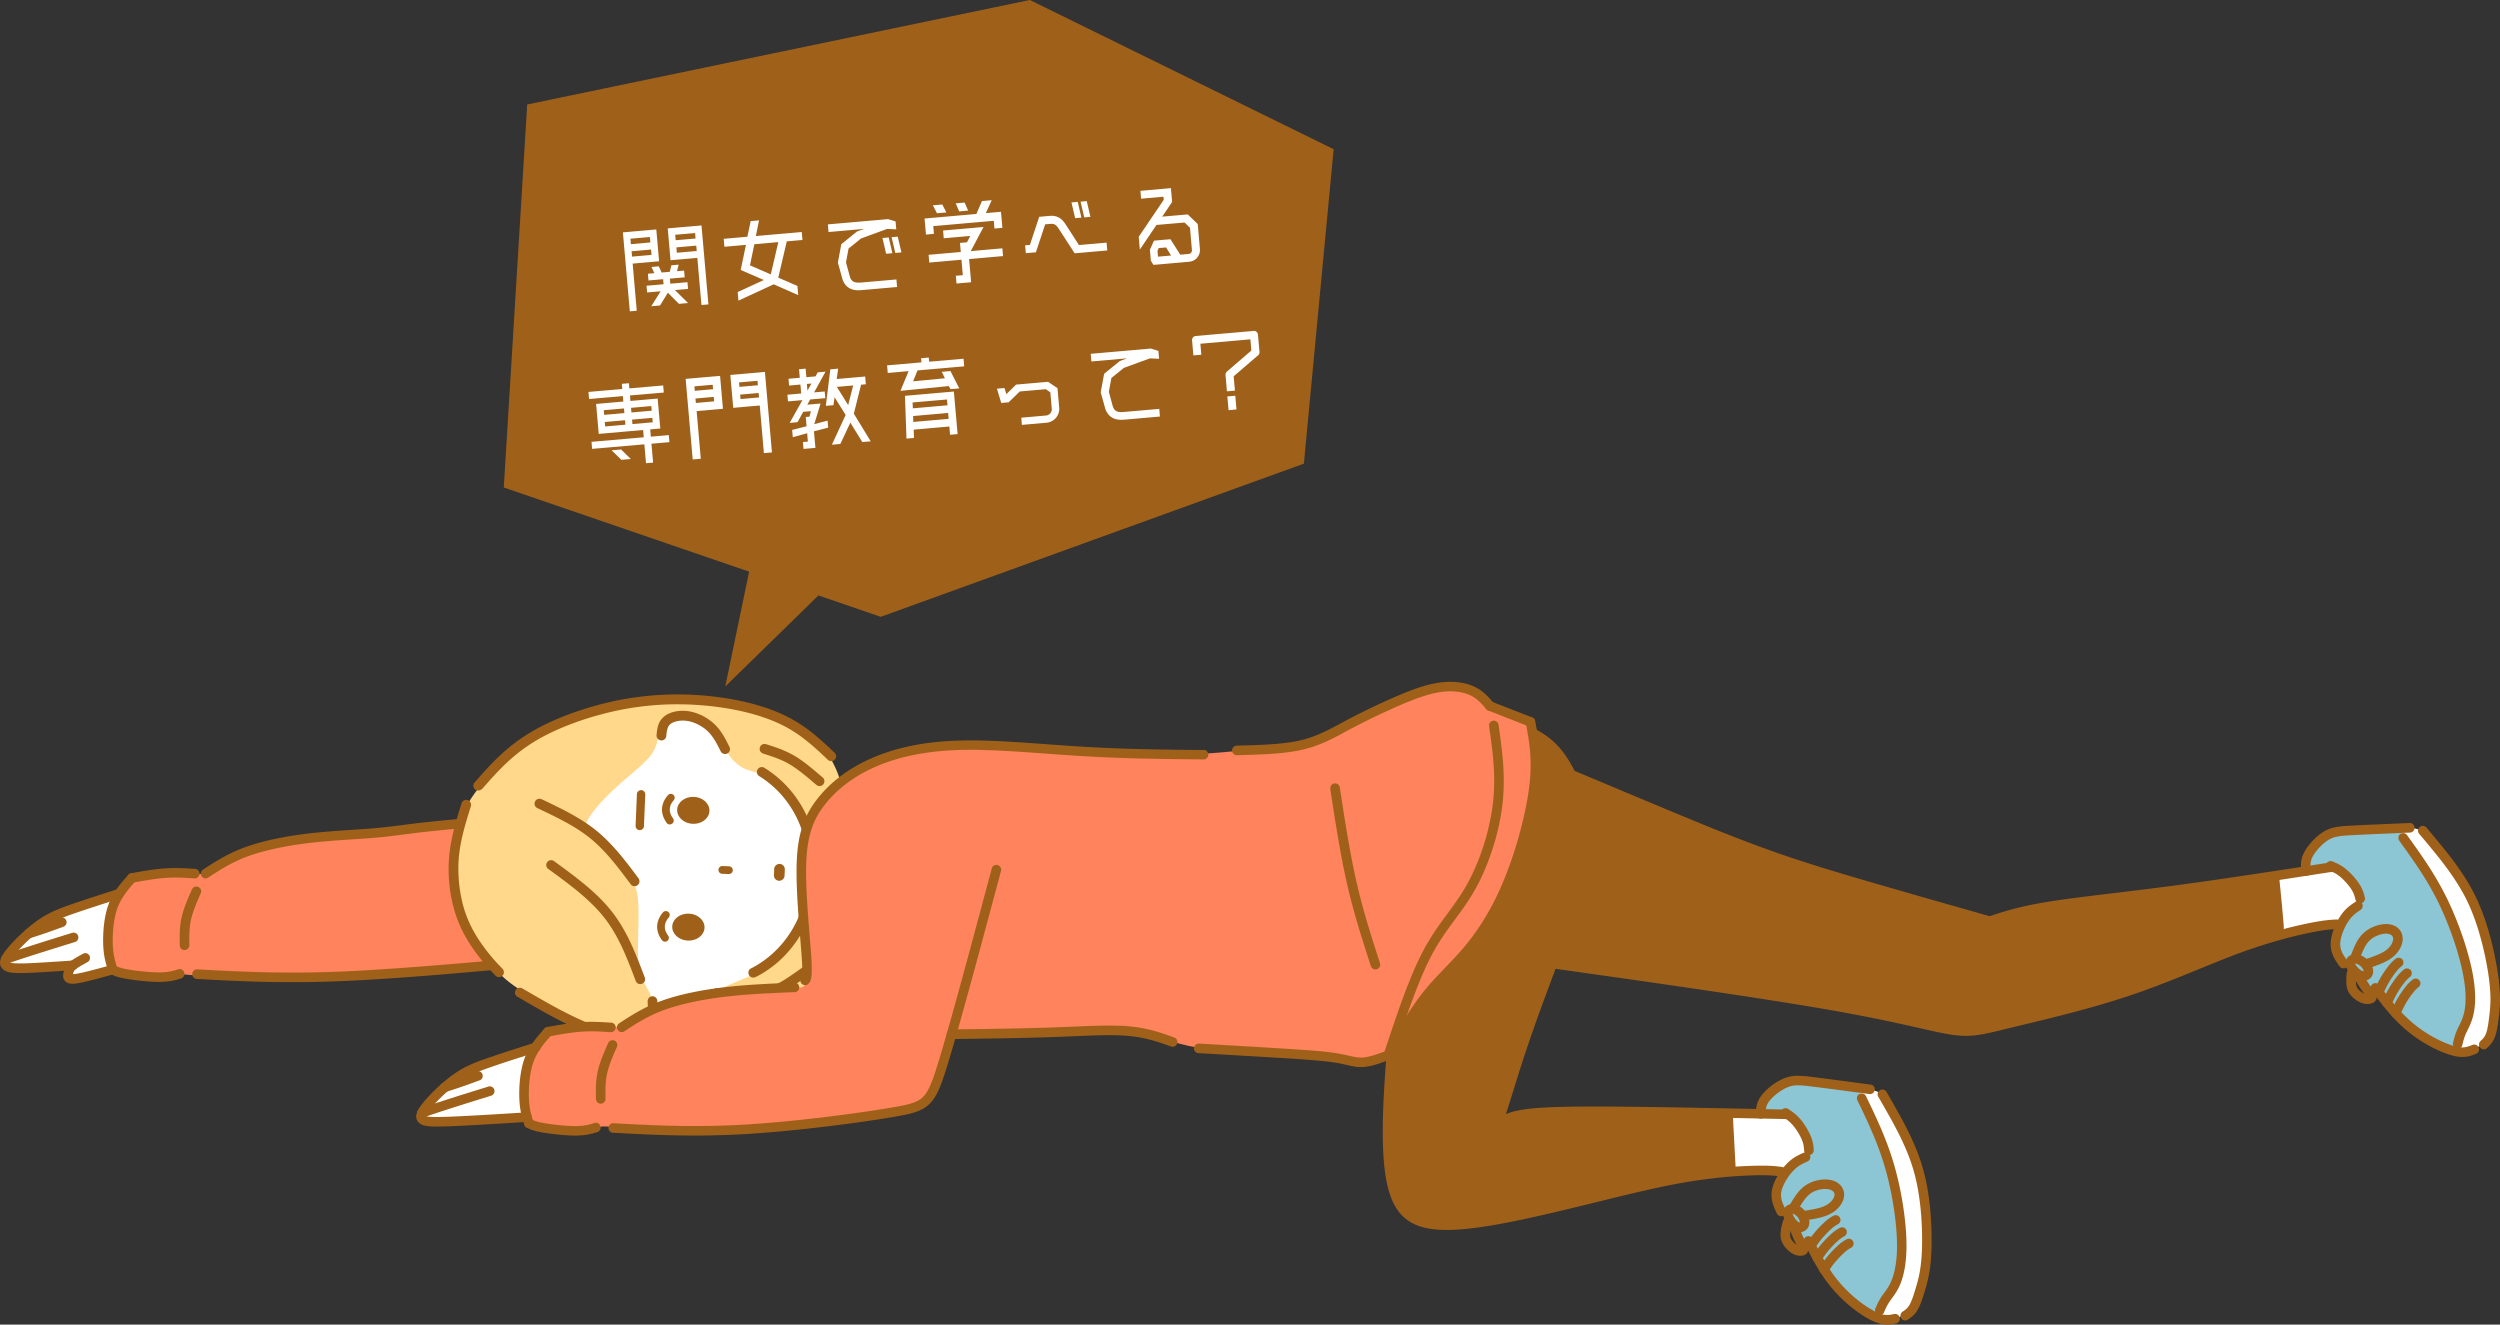<svg id="_レイヤー_2" xmlns="http://www.w3.org/2000/svg" viewBox="0 0 493.91 261.69"><rect x="0" y="0" width="493.91" height="261.69" fill="#333333" stroke="none"/><defs><style>.cls-2,.cls-3,.cls-4,.cls-5{fill-rule:evenodd}.cls-2,.cls-3,.cls-4,.cls-5,.cls-6{stroke-width:0}.cls-2{fill:#fff}.cls-3{fill:#ff835c}.cls-4,.cls-6{fill:#9f611a}.cls-5{fill:#8cc5d3}</style></defs><g id="_情報"><path class="cls-2" d="M21.62 191.65c-.9.34-2.82.83-4.17 1.15-1.35.32-2.13.46-2.69.48-.56.02-.92-.08-1.07-.33-.16-.25-.12-.66-.06-.97.07-.31.16-.53-.24-.68-.4-.16-1.31-.25-3.28-.26-1.97-.01-5.02.06-6.68.04-1.66-.02-1.93-.14-2.2-.44-.27-.29-.55-.77.2-1.94s2.52-3.04 4.1-4.36c1.58-1.32 2.96-2.1 4.67-2.89s3.74-1.6 5.85-2.35c2.11-.76 4.28-1.47 5.55-1.77 1.27-.3 1.62-.2 1.55.29-.08.49-.59 1.38-.96 2.86-.38 1.48-.62 3.54-.69 5.1-.07 1.56.03 2.6.19 3.42.16.82.37 1.4.54 1.79.17.38.3.56-.6.89z"/><path class="cls-3" d="M22.3 179.9c.52-1.29 1.41-3.01 2.15-4.17.74-1.15 1.32-1.74 1.93-2.09.61-.35 1.23-.46 3.04-.6 1.8-.15 4.78-.33 6.65-.39s2.63 0 3.21.02c.57.01.96-.03 2.05-.67 1.09-.64 2.89-1.89 5.4-3 2.51-1.11 5.73-2.08 10.85-2.84 5.12-.76 12.15-1.3 17.42-1.78 5.27-.48 8.79-.89 11.5-1.24 2.7-.35 4.59-.63 5.53-.72.93-.09.91.02.84 1.07-.07 1.05-.17 3.04-.14 4.93.04 1.89.22 3.67 1.07 5.98.85 2.3 2.37 5.13 3.72 7.4 1.35 2.28 2.53 4 3.75 5.11 1.22 1.11 2.49 1.59 3.02 2.02.53.43.32.81-.04 1.09-.35.27-.85.44-2.51.58-1.66.14-4.5.25-9.78.6-5.29.35-13.02.93-22.18 1.26-9.16.34-19.73.43-25.54.38-5.8-.05-6.83-.25-7.64-.31-.81-.06-1.41.03-3.17.06s-4.69 0-6.77-.1c-2.07-.1-3.28-.25-4-1-.72-.75-.96-2.09-1.07-3.62-.11-1.53-.11-3.24-.03-4.53s.23-2.15.75-3.45z"/><path class="cls-6" d="M102.36 189.32a.943.943 0 11.16 1.88c-6.69.59-13.37 1.19-19.39 1.65-6.23.48-12.16.87-17.51 1.05-10.61.37-18.65-.06-26.69-.49-.52 0-.95-.42-.95-.95s.42-.95.95-.95h.05c8.02.43 16.05.86 26.58.5 5.24-.18 11.16-.57 17.43-1.05 6.48-.5 12.92-1.07 19.36-1.65zm-61.22-15.93a.951.951 0 01-1.31-.28.951.951 0 01.28-1.31c1.21-.79 2.43-1.58 3.74-2.31a30.72 30.72 0 014.55-2.1c1.67-.61 3.56-1.14 5.59-1.58 2.13-.46 4.41-.84 6.75-1.12 3.05-.36 6.21-.57 9.02-.76 1.3-.09 2.53-.17 3.72-.26 2.43-.2 4.24-.44 6.1-.68.96-.13 1.94-.25 2.69-.34 1.44-.17 3.16-.35 5.01-.53 1.73-.17 3.63-.34 5.53-.52.52-.05.98.34 1.02.85.05.52-.34.98-.85 1.02-1.84.17-3.69.34-5.53.52-1.71.17-3.38.34-4.97.53-1.14.14-1.91.24-2.66.34-1.94.25-3.81.5-6.2.69-1.07.09-2.37.17-3.75.26-2.77.18-5.88.39-8.92.75-2.28.27-4.5.64-6.57 1.09-1.96.43-3.77.93-5.34 1.5a29.18 29.18 0 00-4.26 1.97c-1.3.73-2.47 1.49-3.64 2.25zm-5.9 18.1a.946.946 0 01.55 1.81c-.57.17-1.14.35-1.82.47-.69.13-1.51.22-2.55.22-.94 0-2.06-.07-3.15-.18-1.27-.12-2.54-.3-3.46-.46-1.83-.33-2.4-.64-2.98-.95a.941.941 0 01-.38-1.28c.25-.46.82-.63 1.28-.38.45.24.9.49 2.41.76.87.16 2.08.32 3.31.44 1.05.1 2.11.17 2.98.17s1.61-.08 2.21-.19c.61-.12 1.12-.27 1.62-.42z"/><path class="cls-6" d="M25.37 172.82a.948.948 0 111.4 1.28l-.03.03c-1.4 1.58-2.79 3.16-3.56 5.34-.35 1-.59 2.16-.73 3.31-.17 1.42-.21 2.82-.16 3.96.05 1.04.17 1.85.33 2.56.17.76.36 1.37.55 1.97.16.5-.12 1.03-.61 1.18a.935.935 0 01-1.18-.61c-.22-.69-.44-1.38-.61-2.14-.18-.81-.32-1.73-.37-2.88-.06-1.25-.02-2.77.16-4.28.16-1.28.42-2.57.83-3.71.89-2.52 2.41-4.24 3.93-5.96l.05-.06z"/><path class="cls-6" d="M38.54 171.66c.52.03.92.48.88 1-.03.52-.48.92-1 .88-.95-.06-1.89-.12-2.79-.15-.92-.03-1.87-.02-2.89.05-1 .07-2.06.2-3.15.37-1.1.17-2.23.37-3.36.57a.94.94 0 01-1.09-.77.94.94 0 01.77-1.09c1.14-.2 2.28-.41 3.4-.58 1.13-.17 2.23-.31 3.31-.38 1.05-.07 2.07-.08 3.06-.05 1.02.03 1.94.09 2.86.15zm-.61 4.05c.21-.47.76-.69 1.24-.49.48.2.7.76.5 1.24-.79 1.8-1.57 3.59-1.94 5.27-.37 1.68-.34 3.34-.32 5s0 .01 0 .01c0 .52-.42.95-.95.95s-.95-.42-.95-.95c-.03-1.78-.06-3.55.35-5.42s1.24-3.74 2.06-5.61zm-23.61 14.07a.95.95 0 011.01.88.95.95 0 01-.88 1.01h-.03c-3.66.26-7.32.51-9.64.56-1.19.03-2.01 0-2.59-.09-.75-.11-1.21-.32-1.57-.63-.47-.41-.74-.93-.57-1.73.11-.53.45-1.19 1.14-2.08.67-.85 1.7-1.97 2.86-3.07a31.11 31.11 0 013.23-2.69c1.18-.84 2.32-1.47 3.5-2 1.17-.53 2.36-.95 3.67-1.4 2.54-.87 5.68-1.88 8.83-2.89.5-.16 1.03.11 1.19.61.16.5-.11 1.03-.61 1.19-3.08.99-6.16 1.98-8.8 2.88-1.28.44-2.43.85-3.51 1.33-1.07.48-2.1 1.05-3.18 1.81-1.01.72-2.07 1.62-3.03 2.53-1.1 1.04-2.06 2.08-2.67 2.85-.48.61-.71 1-.77 1.26.1.06.26.1.55.15.5.07 1.22.1 2.29.07 2.18-.05 5.86-.31 9.54-.56h.03z"/><path class="cls-6" d="M14.28 184.29a.946.946 0 01.55 1.81c-2.98.93-5.97 1.85-8.17 2.56-1.19.38-2.11.68-2.89.94-.44.15-1.39.47-2.33.79a.95.95 0 01-1.2-.59.95.95 0 01.59-1.2c.55-.19 1.1-.37 2.35-.79.9-.3 1.86-.61 2.9-.95 2.27-.73 5.23-1.65 8.19-2.57zm-2.37-2.99a.946.946 0 01.64 1.78c-.44.16-.91.33-1.78.65-.73.26-1.34.48-1.72.61-.5.17-1.03.35-1.59.53-.32.1-.92.3-1.51.49a.942.942 0 01-1.19-.61c-.16-.5.11-1.03.61-1.19.4-.13.8-.26 1.5-.49.46-.15.97-.32 1.56-.52.72-.25 1.25-.44 1.69-.59l1.78-.65zm4.48 7.12a.941.941 0 011.28.38c.25.46.08 1.03-.38 1.28-.48.26-.95.52-1.36.76-.39.23-.72.44-.96.63-.17.14-.27.24-.32.33-.06.1-.1.22-.15.37-.03.09-.06.19-.09.29.25 0 .61-.06 1.1-.15 1.49-.28 3.98-.97 6.48-1.65.5-.16 1.03.12 1.18.62.16.5-.12 1.03-.62 1.18h-.03c-2.56.71-5.12 1.41-6.66 1.71-.83.16-1.41.2-1.83.17H14c-.7-.07-1.09-.35-1.32-.77-.21-.37-.24-.77-.18-1.17.04-.28.13-.55.21-.8.09-.27.17-.5.33-.78.17-.28.4-.55.77-.83.3-.23.71-.49 1.18-.77.45-.26.93-.53 1.41-.79z"/><path class="cls-5" d="M348.1 218.85c.22-.66.66-1.69 1.49-2.58.84-.89 2.07-1.63 3.16-2.07 1.08-.44 2.01-.57 4.24-.42 2.23.15 5.75.58 8.05.87 2.3.29 3.37.43 4.17.58.8.15 1.34.3 1.77.51.43.21.74.47 1.4 1.49.66 1.02 1.66 2.79 2.78 5.09 1.12 2.3 2.36 5.13 3.31 7.84.95 2.71 1.61 5.3 1.98 7.91.37 2.61.44 5.25.32 7.64-.12 2.39-.43 4.53-.91 6.58-.48 2.05-1.13 4.02-1.64 5.21-.51 1.19-.87 1.61-1.48 1.99-.61.38-1.46.71-2.23.91-.77.2-1.44.27-2.69-.09s-3.07-1.14-5.47-3.39-5.39-5.97-7.09-8.12c-1.7-2.14-2.11-2.71-2.49-3.01-.38-.3-.72-.34-1.04-.89-.32-.54-.61-1.59-1-2.42-.39-.82-.87-1.42-1.24-1.83-.38-.42-.65-.66-.95-.94-.29-.28-.6-.6-.96-1.24-.36-.63-.76-1.58-.75-2.65.02-1.07.45-2.27 1.12-3.37.67-1.1 1.57-2.09 2.32-2.66.75-.58 1.35-.74 1.81-1 .47-.26.8-.62.97-1.1.17-.48.17-1.08-.38-2.26-.55-1.18-1.66-2.96-2.42-3.93-.76-.98-1.19-1.16-2.11-1.27-.93-.11-2.36-.14-3.17-.15-.8-.02-.98-.02-1.05-.16s-.06-.41.17-1.07z"/><path class="cls-2" d="M366.85 214.87c1.12.15 1.8.25 2.36.35.8.15 1.34.3 1.77.51.43.21.74.47 1.4 1.49.66 1.02 1.66 2.79 2.78 5.09 1.12 2.3 2.36 5.13 3.31 7.84.95 2.71 1.61 5.3 1.98 7.91.37 2.61.44 5.25.32 7.64-.12 2.39-.43 4.53-.91 6.58-.48 2.05-1.13 4.02-1.64 5.21-.51 1.19-.87 1.61-1.48 1.99-.61.38-1.46.71-2.23.91-.77.2-1.44.27-2.69-.09-.31-.09-.66-.21-1.04-.36.02-.06.05-.12.08-.19.43-1.02 1.12-2.14 1.85-3.42.73-1.28 1.51-2.72 2.02-4.26.51-1.54.75-3.19.78-5.42.03-2.23-.17-5.03-.45-7.77-.28-2.73-.65-5.4-1.47-8.19-.82-2.79-2.09-5.71-3.17-8.22-1.08-2.51-1.98-4.61-2.94-6.46-.21-.4-.42-.78-.63-1.15zm106.12-51.11c.72-.11 1.92-.16 2.76-.16.84 0 1.33.05 1.79.18.46.14.91.36 2.12 1.73 1.22 1.37 3.21 3.87 4.79 6.1 1.58 2.23 2.75 4.19 3.73 6.26.99 2.07 1.8 4.24 2.4 6.12.6 1.88.99 3.48 1.4 5.43.41 1.96.84 4.27.94 6.42.1 2.15-.11 4.13-.34 5.61-.23 1.48-.48 2.47-.74 3.16-.27.69-.55 1.08-1.05 1.48s-1.22.81-1.85 1.1c-.64.29-1.2.46-1.87.51-.68.05-1.47-.01-1.94-.15-.47-.13-.62-.34-.5-1.09.12-.76.5-2.07.91-3.9.41-1.83.85-4.18.57-7.37-.28-3.19-1.29-7.22-2.51-10.75-1.22-3.53-2.65-6.57-4.31-9.58-1.65-3.01-3.52-6-4.81-7.77-1.29-1.77-1.99-2.33-2.22-2.69-.23-.36 0-.54.72-.65z"/><path class="cls-5" d="M455.48 171.28c-.03-.48-.02-1.29.65-2.44s2-2.62 3.93-3.58c1.92-.96 4.43-1.39 6.75-1.62 2.32-.23 4.44-.25 5.55-.21 1.11.04 1.2.13 1.61.67.41.54 1.15 1.52 2.66 3.81 1.51 2.29 3.78 5.87 5.23 8.5 1.45 2.63 2.07 4.3 2.7 6.08.64 1.78 1.29 3.68 1.8 5.4.51 1.72.88 3.26 1.14 4.95.26 1.69.39 3.52.24 5.26-.16 1.74-.62 3.38-.99 4.6-.38 1.21-.68 1.99-.92 2.64-.24.65-.43 1.17-.49 1.55-.06.39.02.64-.24.73-.26.09-.85 0-2.4-.75-1.55-.76-4.05-2.2-6.34-4.11-2.28-1.92-4.34-4.32-5.73-5.57-1.39-1.26-2.11-1.38-2.69-1.78-.58-.4-1.03-1.07-1.57-1.75-.54-.68-1.16-1.37-1.74-1.92-.58-.55-1.1-.95-1.47-1.31-.37-.36-.58-.66-.84-1.31-.27-.65-.59-1.63-.78-2.44-.19-.8-.24-1.43.18-2.43.43-1 1.33-2.37 2.11-3.32.77-.94 1.41-1.45 1.75-1.87.34-.42.37-.74.38-1.18.01-.44 0-1-.51-1.93-.51-.92-1.51-2.21-2.32-3.12-.81-.91-1.43-1.44-2.29-1.56-.87-.12-1.98.18-2.77.36s-1.25.25-1.6.31c-.35.05-.58.09-.73.03-.15-.06-.21-.22-.24-.7z"/><path class="cls-2" d="M450.51 172.97c1.54-.41 4.67-.96 6.59-1.26 1.93-.3 2.65-.34 3.18-.33.53.01.88.08 1.69.73.81.65 2.1 1.87 2.84 2.78.74.91.93 1.51 1.05 2.02s.16.94.05 1.33c-.11.39-.36.75-.85 1.29s-1.2 1.26-1.66 1.8c-.46.54-.67.9-1.01 1.08-.34.18-.81.19-2.44.4-1.63.21-4.42.62-6.2.98-1.78.36-2.56.65-3.03.77-.47.12-.64.06-.87-1.74-.23-1.8-.51-5.34-.67-7.25-.17-1.91-.22-2.19 1.32-2.61zm-107.86 47.08c1.63.02 4.52.04 6.41 0 1.89-.03 2.8-.1 3.45 0 .65.1 1.03.37 1.76 1.06.73.68 1.79 1.77 2.37 2.86.58 1.09.67 2.19.7 2.82.03.63.01.79-.1 1.02-.11.23-.31.51-1.01 1.08-.69.57-1.88 1.41-2.56 1.95-.68.54-.86.77-1.55.79-.69.01-1.89-.19-3.68-.26-1.79-.07-4.17 0-5.52.05-1.35.06-1.66.11-1.99-1.68-.33-1.78-.69-5.4-.8-7.34-.12-1.93 0-2.18.26-2.29.25-.11.64-.09 2.27-.06zm-239.7.37c-1.02.26-3.14.47-6.12.67-2.98.19-6.83.37-9.21.38-2.38.01-3.28-.14-3.77-.29-.5-.15-.59-.31-.47-.73s.44-1.1 1.4-2.31 2.56-2.95 4.03-4.27c1.47-1.32 2.81-2.21 4.78-3.03 1.97-.81 4.56-1.54 6.54-2.12 1.98-.58 3.34-1.02 4.03-1.19.7-.17.74-.07.55.94-.19 1.01-.61 2.92-.82 4.69-.22 1.77-.24 3.38-.21 4.43.03 1.05.1 1.53.17 1.92.07.39.14.68-.89.94z"/><path d="M166.44 178.99c-.29 2.19-.56 4.64-1.17 7.15-.6 2.5-1.55 5.04-2.73 7.77-1.18 2.73-2.61 5.64-5.47 7.66-2.86 2.02-7.15 3.16-11.17 3.91s-7.78 1.11-11.55 1.03c-3.78-.08-7.58-.59-10.8-1.3-3.21-.71-5.84-1.6-9.64-3.43-3.8-1.82-8.77-4.58-11.8-6.65-3.04-2.07-4.14-3.47-5.66-5.75-1.52-2.28-3.46-5.44-4.85-8.24-1.39-2.8-2.21-5.22-2.38-8.28-.16-3.06.34-6.74 1.32-9.78.98-3.04 2.45-5.45 4.38-7.85a42.8 42.8 0 016.94-6.83c2.62-2.03 5.47-3.7 8.57-5.08 3.1-1.38 6.47-2.49 10.26-3.3 3.79-.81 8.01-1.34 12.54-1.55 4.54-.21 9.39-.11 14.14.97 4.76 1.07 9.41 3.12 12.77 5.89 3.35 2.77 5.41 6.27 6.39 11 .99 4.73.91 10.68.71 14.62-.2 3.93-.52 5.85-.82 8.03z" stroke-width="0" fill-rule="evenodd" fill="#ffd88b"/><path class="cls-2" d="M116.11 162c.77-1.51 3-4.04 5.52-6.36 2.52-2.32 5.33-4.43 6.75-6.18s1.45-3.14 1.78-4.26c.33-1.12.96-1.98 1.95-2.56 1-.58 2.36-.89 3.67-.92 1.31-.04 2.57.19 3.68.77a7.17 7.17 0 012.7 2.5c.61.98.85 1.99 1.2 2.87.35.88.82 1.63 1.5 2.35.68.71 1.58 1.39 2.62 1.81 1.05.42 2.24.59 3.59 1.34 1.35.75 2.86 2.09 4.09 3.5 1.23 1.41 2.19 2.9 2.94 4.36.74 1.46 1.27 2.9 1.58 3.88.32.98.43 1.5.78 1.82.08.07.18.14.29.19.04 1.85.03 3.86-.12 5.86-.14 1.99-.42 3.96-.67 5.67-.44.41-.71 1.19-1.32 2.61-.73 1.69-1.96 4.27-3.45 6.23-1.49 1.96-3.26 3.31-5.08 4.34-1.82 1.04-3.7 1.77-4.98 2.29-1.28.53-1.96.84-2.47 1.22-.51.37-.86.8-1.63 1.79-.77.99-1.95 2.56-3.23 3.48-1.29.92-2.68 1.2-3.73 1.3-1.05.1-1.76.03-2.43-.18-.67-.21-1.29-.55-1.71-.96-.43-.41-.66-.88-.8-1.39-.14-.5-.18-1.04-.27-1.58-.09-.54-.23-1.08-.7-1.98-.47-.9-1.27-2.16-1.69-3.64-.42-1.48-.45-3.18-.42-5.35.03-2.18.11-4.83.09-6.8-.02-1.97-.14-3.25-.46-4.35-.32-1.1-.84-2.02-1.45-2.95-.62-.92-1.33-1.84-2.29-2.94-.95-1.1-2.14-2.39-3.04-3.31-.91-.91-1.54-1.45-2.2-1.96-.66-.51-1.36-1-.59-2.51z"/><path class="cls-6" d="M149.26 192.86v.17c-.24.12-.5.13-.74.06a.922.922 0 01-.55-.46v-.02a.92.92 0 01-.07-.74c.07-.23.23-.43.46-.55h.02a19.59 19.59 0 004.5-3.16c1.35-1.26 2.53-2.71 3.51-4.31.98-1.61 1.76-3.37 2.31-5.24.54-1.85.87-3.81.96-5.85.09-2.04-.07-4.02-.46-5.91a21.97 21.97 0 00-1.86-5.42c-.84-1.68-1.89-3.22-3.13-4.59a19.854 19.854 0 00-4.22-3.51 1 1 0 01-.43-.6c-.06-.24-.02-.5.12-.72a.954.954 0 011.33-.32c1.74 1.07 3.29 2.37 4.64 3.85 1.37 1.5 2.52 3.19 3.44 5.03.91 1.83 1.59 3.8 2.02 5.88.42 2.04.59 4.19.5 6.39-.09 2.2-.45 4.33-1.04 6.33-.6 2.03-1.44 3.94-2.51 5.69a22.796 22.796 0 01-3.84 4.73 21.455 21.455 0 01-4.94 3.45v-.17zm-43.1-33.21a.965.965 0 01-.46-1.29c.11-.24.31-.41.55-.5a1 1 0 01.74.03c3.84 1.82 7.68 3.64 10.9 6.27 1.61 1.32 3.05 2.82 4.4 4.41 1.35 1.59 2.61 3.27 3.86 4.96.15.22.21.48.18.72a.98.98 0 01-.38.64h-.01c-.21.16-.47.22-.71.18a.937.937 0 01-.63-.38c-1.23-1.64-2.45-3.28-3.75-4.82-1.3-1.54-2.67-2.97-4.19-4.21-1.52-1.24-3.21-2.3-4.99-3.27-1.78-.97-3.65-1.86-5.52-2.74zm2.16 12.04a.971.971 0 01-.22-1.35c.16-.22.39-.35.63-.39.24-.04.5.02.72.17 2.12 1.54 4.23 3.09 6.19 4.72 1.97 1.64 3.78 3.38 5.29 5.32 1.51 1.94 2.7 4.05 3.72 6.24 1.02 2.19 1.88 4.46 2.74 6.72.09.25.08.52-.02.74a.964.964 0 01-1.27.48.964.964 0 01-.5-.53c-.83-2.21-1.67-4.41-2.65-6.53-.98-2.11-2.11-4.12-3.53-5.94-1.42-1.82-3.16-3.48-5.06-5.07-1.9-1.58-3.97-3.09-6.03-4.59zm19.63 26.15c-.01-.26.08-.51.24-.69.16-.18.39-.3.66-.32.26-.02.51.08.69.24.19.16.31.4.33.66v.07c.01.46.02.92.1 1.33.07.4.21.75.46 1.02.14.15.32.29.54.41.22.12.47.23.76.32a5.518 5.518 0 001.95.23c.36-.02.73-.08 1.11-.16.38-.09.76-.21 1.13-.35.37-.15.74-.32 1.08-.52.34-.2.67-.42.97-.66.61-.49 1.12-1.08 1.58-1.71.47-.64.88-1.33 1.3-2.02.14-.23.36-.38.6-.44s.5-.03.73.11c.23.14.38.36.44.6s.03.5-.11.73c-.46.76-.92 1.52-1.45 2.23-.53.72-1.13 1.4-1.87 2-.37.3-.78.57-1.2.82-.44.25-.89.47-1.36.65-.46.18-.94.33-1.42.44-.47.11-.94.18-1.41.2a7.534 7.534 0 01-2.63-.31c-.43-.14-.83-.31-1.19-.52a4.26 4.26 0 01-.93-.72c-.52-.54-.79-1.14-.93-1.76-.14-.61-.15-1.25-.17-1.88zm3.68-52.38c-.04.26-.18.49-.38.63a.95.95 0 01-.72.18.967.967 0 01-.63-.38.949.949 0 01-.19-.7c.07-.63.13-1.26.32-1.86.19-.61.51-1.18 1.07-1.68.28-.25.61-.46.98-.64s.78-.32 1.23-.42c.41-.09.85-.15 1.3-.16.44-.01.89 0 1.35.07.46.07.92.17 1.39.32.47.15.93.34 1.38.56a10.075 10.075 0 012.43 1.69c.69.66 1.23 1.39 1.7 2.15s.86 1.55 1.26 2.35c.12.24.13.5.05.74-.08.23-.25.44-.49.56-.24.12-.5.13-.74.05a.993.993 0 01-.56-.49c-.36-.72-.72-1.45-1.13-2.12-.41-.67-.87-1.3-1.43-1.84-.28-.27-.59-.52-.91-.74-.33-.23-.68-.43-1.03-.61-.36-.18-.73-.33-1.1-.45-.36-.12-.73-.2-1.09-.25-.34-.05-.68-.07-1-.05-.34.01-.66.05-.96.12a3.4 3.4 0 00-.78.26c-.23.1-.42.22-.57.36-.28.24-.44.59-.54.97-.11.4-.16.86-.21 1.32v.07zm-40.4 13.1c.1-.2.27-.36.47-.45.22-.1.49-.12.74-.02a1 1 0 01.53.48 1 1 0 01.09.57h.01l-.04.14c-.54 1.72-1.07 3.44-1.51 5.18-.43 1.74-.77 3.51-.9 5.33-.06.89-.08 1.8-.05 2.7.03.93.1 1.85.22 2.77.12.92.28 1.83.48 2.71a22.379 22.379 0 001.64 4.72c.33.7.69 1.35 1.05 1.96.36.61.73 1.18 1.1 1.7.36.52.72 1 1.04 1.42.66.86 1.22 1.53 1.74 2.1.51.57.97 1.05 1.44 1.53.18.19.27.44.27.69 0 .25-.1.49-.29.68-.19.19-.44.28-.69.27-.25 0-.49-.1-.68-.29-.97-1-1.94-2.01-3.32-3.8-.35-.45-.72-.96-1.11-1.51-.38-.55-.77-1.15-1.16-1.8-.39-.65-.77-1.36-1.13-2.11-.36-.75-.7-1.56-1-2.42-.3-.86-.56-1.77-.78-2.71-.22-.94-.39-1.91-.52-2.89-.12-.97-.2-1.96-.23-2.95-.03-.97 0-1.95.06-2.9.28-3.87 1.38-7.41 2.48-10.94.02-.05.03-.11.05-.15h.01z"/><path class="cls-6" d="M102.22 196.94a.973.973 0 01-.45-.59c-.06-.24-.04-.5.1-.73.13-.23.35-.39.59-.45s.5-.03.73.1c4.08 2.38 8.16 4.77 12.29 6.55 1.03.45 2.06.86 3.1 1.23 1.03.37 2.07.71 3.11 1.01a49.705 49.705 0 006.31 1.37 48.98 48.98 0 006.41.55c1.07.02 2.14 0 3.21-.04 1.06-.05 2.13-.13 3.19-.25a43.684 43.684 0 006.38-1.19c.97-.26 1.91-.56 2.82-.89.88-.32 1.71-.68 2.5-1.06.7-.35 1.37-.72 2.01-1.11.69-.42 1.33-.87 1.92-1.32.66-.5 1.26-1 1.79-1.49.6-.55 1.12-1.09 1.54-1.57.69-.78 1.12-1.43 1.43-2.01.3-.56.48-1.06.65-1.56v-.04a.98.98 0 01.48-.57c.22-.12.48-.15.73-.08.26.08.46.25.57.47.12.22.15.48.08.73l-.04.12c-.2.58-.41 1.16-.76 1.82-.36.69-.88 1.46-1.69 2.38-.46.53-1.03 1.11-1.68 1.71-.58.53-1.23 1.08-1.94 1.62-.64.48-1.33.96-2.07 1.42a26.097 26.097 0 01-4.85 2.34c-.96.35-1.96.67-2.99.94-1.05.28-2.13.52-3.23.73a48.855 48.855 0 01-6.75.77c-1.11.05-2.22.07-3.33.04-1.12-.02-2.23-.08-3.34-.17-1.11-.09-2.21-.22-3.31-.39s-2.2-.37-3.3-.61a47.17 47.17 0 01-3.26-.83 54.135 54.135 0 01-6.44-2.31c-4.23-1.83-8.36-4.24-12.49-6.66zm-7.13-40.98a.977.977 0 01-1.23.01.978.978 0 01-.18-1.29l.08-.09c1.56-1.77 3.11-3.54 4.92-5.24 1.81-1.7 3.87-3.34 6.42-4.83 1.24-.73 2.6-1.42 4.04-2.07 1.47-.66 3.03-1.27 4.64-1.83a67.97 67.97 0 014.97-1.5c1.68-.43 3.37-.8 5.03-1.08 1.52-.26 3.02-.45 4.5-.59 1.55-.14 3.08-.22 4.57-.25 1.57-.02 3.11.01 4.6.1 1.59.09 3.13.25 4.62.45 1.37.18 2.69.41 3.95.67 1.27.26 2.48.56 3.64.9 1.17.34 2.27.71 3.32 1.13 1.05.41 2.03.86 2.96 1.35 1.85.97 3.44 2.08 4.88 3.26 1.44 1.17 2.75 2.41 4.06 3.65.09.09.17.19.22.3.05.11.08.24.09.36v.1c0 .11-.04.22-.08.33-.05.1-.11.2-.19.28-.08.09-.18.15-.28.2-.11.05-.22.08-.34.09h-.09c-.12 0-.24-.02-.35-.07a.953.953 0 01-.3-.19c-2.52-2.39-5.05-4.78-8.51-6.6-.86-.45-1.79-.88-2.78-1.26-.99-.39-2.04-.75-3.14-1.07-1.11-.32-2.28-.61-3.5-.86-1.22-.25-2.49-.47-3.8-.64a61.61 61.61 0 00-4.47-.43c-1.45-.09-2.94-.12-4.47-.1-1.44.02-2.91.1-4.41.24-1.43.13-2.88.32-4.36.57-1.62.28-3.25.63-4.87 1.05-1.63.42-3.25.91-4.82 1.45a56.73 56.73 0 00-4.46 1.76c-1.38.62-2.68 1.28-3.87 1.98-2.42 1.41-4.38 2.98-6.11 4.61-1.73 1.64-3.24 3.35-4.75 5.07l-.1.11z"/><path class="cls-6" d="M150.76 148.87c-.25-.08-.45-.26-.57-.47a.99.99 0 01-.07-.74c.08-.26.26-.45.47-.57a.99.99 0 01.74-.07c.92.29 1.85.58 2.79.95.94.36 1.88.79 2.84 1.35.48.28.96.59 1.43.93.47.33.93.68 1.4 1.06.88.7 1.81 1.5 2.74 2.29h.01c.2.19.31.42.33.67a.96.96 0 01-.89 1.03.96.96 0 01-.7-.23l-.03-.03c-.87-.75-1.74-1.5-2.66-2.22-.44-.35-.88-.68-1.32-.99-.44-.31-.87-.59-1.29-.84-.85-.5-1.72-.89-2.59-1.22-.87-.33-1.75-.61-2.63-.89zM148 198.16c-.2.01-.39-.04-.55-.13a.976.976 0 01-.43-.56.962.962 0 01.09-.73c.11-.19.28-.35.49-.43s.15-.05.15-.05c.9-.2 1.8-.41 2.7-.67.9-.26 1.79-.57 2.68-1 .44-.21.9-.46 1.36-.73.46-.27.93-.57 1.4-.88.5-.34.99-.67 1.46-1 .44-.31.93-.66 1.41-1.02.22-.16.47-.21.72-.17.24.04.47.17.63.39.15.22.2.48.17.72-.04.24-.17.47-.39.63-.49.36-.98.72-1.48 1.07-.49.35-.98.69-1.44 1-.49.33-.99.64-1.49.93-.5.29-1 .56-1.5.8-1 .48-1.98.83-2.94 1.11-.96.28-1.91.5-2.86.71l-.15.03zm-5.33-25.53c-.21 0-.4-.1-.53-.25a.74.74 0 01-.2-.54c0-.22.1-.4.25-.54.14-.13.34-.21.55-.2l1.3.05c.21 0 .4.1.53.25.13.14.21.33.2.54 0 .22-.1.4-.25.54a.74.74 0 01-.54.2l-1.3-.05zm-10.7-15.54c.14-.16.33-.24.52-.25.19-.01.39.05.55.19a.773.773 0 01.06 1.08c-.13.14-.24.29-.33.43-.09.14-.17.29-.24.44-.06.14-.11.28-.14.43-.03.15-.05.29-.06.44 0 .15 0 .3.02.45.02.15.06.3.11.44.05.15.12.3.2.46.08.15.18.31.3.46.12.17.17.37.14.57-.03.19-.12.37-.29.49h-.02a.739.739 0 01-1.05-.12h-.01c-.16-.23-.3-.45-.42-.67-.12-.22-.22-.45-.3-.68-.08-.24-.14-.48-.18-.72-.04-.24-.05-.48-.04-.72.01-.24.04-.48.1-.72.06-.24.13-.47.23-.7.1-.23.22-.44.36-.66.14-.21.3-.42.47-.62zm.02 27.73c.13.17.17.37.15.57-.03.19-.13.38-.3.5-.17.13-.37.17-.57.14a.755.755 0 01-.5-.3c-.16-.21-.3-.43-.42-.66-.12-.22-.22-.45-.3-.68-.08-.24-.14-.48-.18-.72-.04-.24-.05-.48-.04-.72.01-.24.04-.48.1-.72.06-.24.13-.47.23-.7.1-.22.22-.44.35-.66.14-.21.3-.42.47-.62a.74.74 0 01.53-.25c.19-.01.39.05.55.19.16.14.24.33.25.53.01.19-.05.39-.19.55-.13.14-.24.29-.33.43-.09.14-.17.29-.24.44-.06.14-.11.28-.14.43-.03.15-.05.3-.06.44 0 .15 0 .3.02.45.02.15.06.3.11.44.05.15.12.3.2.45.08.15.18.31.3.46z"/><path class="cls-4" d="M132.81 183.03c.06-1.47 1.54-2.6 3.3-2.53 1.76.07 3.14 1.33 3.08 2.8-.06 1.47-1.54 2.6-3.3 2.53-1.76-.07-3.14-1.33-3.08-2.8zm.97-23.07c.06-1.47 1.54-2.6 3.3-2.53 1.76.07 3.14 1.33 3.08 2.8-.06 1.47-1.54 2.6-3.3 2.53-1.76-.07-3.14-1.33-3.08-2.8z"/><path class="cls-6" d="M127.22 163.22c0 .23-.11.43-.27.57-.15.14-.36.23-.59.22-.23 0-.43-.11-.57-.27a.815.815 0 01-.22-.59l.26-6.26c0-.23.11-.43.27-.57a.86.86 0 01.59-.22c.23 0 .43.11.57.27.14.15.22.36.22.59l-.26 6.26zM155 173c-.01.29-.14.55-.34.73-.2.18-.46.29-.75.28a1.03 1.03 0 01-.73-.34c-.18-.2-.29-.46-.28-.75.02-.41.04-.82.05-1.23.01-.29.14-.55.34-.73.2-.18.46-.29.75-.28.29.01.55.14.73.34.18.2.29.47.28.76l-.05 1.23z"/><path class="cls-3" d="M104.75 209.42c.57-1.22 1.56-3.05 2.27-4.09s1.14-1.31 2.07-1.55c.93-.25 2.36-.48 4.22-.62 1.86-.14 4.16-.2 5.82-.21 1.66-.02 2.68 0 3.35-.09.66-.09.97-.29 2.24-1.04 1.27-.75 3.49-2.05 5.63-2.94 2.14-.88 4.19-1.35 7.31-1.93 3.12-.59 7.31-1.3 10.71-1.63 3.4-.33 6-.28 7.54-.24 1.54.04 2.02.08 2.38.01.36-.07.62-.24.78-.63.16-.39.23-1 .17-3.12-.06-2.13-.26-5.78-.43-8.74-.17-2.96-.3-5.25-.45-7.34-.15-2.09-.3-4-.03-6.3s.97-5.01 2.07-7.25c1.1-2.25 2.6-4.04 4.26-5.66s3.48-3.08 5.72-4.26c2.24-1.18 4.89-2.1 7.89-2.85s6.35-1.35 10.93-1.5c4.58-.16 10.41.13 16.47.44 6.06.31 12.35.66 17.75.87 5.39.21 9.88.28 13.22.18 3.34-.1 5.53-.38 8.33-.62s6.2-.44 9.34-.94c3.14-.5 6.01-1.29 9.01-2.54 2.99-1.26 6.1-2.97 9.26-4.55 3.16-1.58 6.37-3.01 9.18-3.71 2.8-.69 5.2-.64 7.05-.31s3.16.94 4.04 1.54c.88.6 1.33 1.21 1.94 1.66.61.45 1.38.75 2.67 1.25s3.09 1.21 4.09 1.62 1.18.54 1.39 1.7c.21 1.15.44 3.33.47 5.4.03 2.07-.16 4.02-.65 7.01-.5 2.99-1.3 7.03-2.17 10.49-.86 3.46-1.78 6.35-3.36 9.47-1.58 3.12-3.81 6.46-5.72 9.03-1.91 2.57-3.49 4.36-4.88 6.03-1.39 1.67-2.59 3.22-3.78 4.67-1.2 1.46-2.4 2.82-3.54 4.37-1.14 1.55-2.21 3.28-3.03 4.64-.82 1.36-1.39 2.33-2.1 2.97-.71.64-1.55.94-2.71 1.15-1.15.21-2.62.34-5.32.18-2.7-.16-6.63-.6-10.96-.99-4.33-.39-9.07-.73-12.2-.94-3.13-.21-4.65-.3-6.11-.51-1.46-.21-2.88-.54-4.01-.85-1.13-.31-1.99-.59-3.65-1-1.66-.41-4.14-.94-8.65-1.14-4.51-.2-11.06-.06-16.17.04-5.11.1-8.77.16-11.26.21-2.49.04-3.82.06-4.48.07q-.66 0-1.25 2.01c-.58 2-1.75 6-2.73 8.29-.98 2.29-1.77 2.88-2.52 3.33-.76.45-1.48.75-2.98 1.11-1.5.36-3.76.78-6.75 1.24-2.99.46-6.71.96-10.57 1.41-3.87.45-7.88.84-12.32 1.11-4.44.27-9.3.43-13.65.44s-8.18-.12-10.86-.3-4.2-.38-5.23-.42c-1.02-.04-1.54.1-2.81.35s-3.29.6-5.5.46c-2.21-.14-4.6-.77-5.8-1.09q-1.2-.32-1.35-1.48c-.15-1.17-.46-3.5-.56-5.17-.1-1.67.01-2.69.14-3.51.13-.82.28-1.43.84-2.66z"/><path class="cls-6" d="M237.79 148.15c.52 0 .94.43.94.95s-.43.94-.95.94c-3.92-.04-7.84-.08-11.8-.17-4-.09-8.05-.24-12.2-.49-2.33-.14-4.61-.31-6.88-.47-6.13-.45-12.23-.89-17.44-.74-3.55.11-6.72.5-9.56 1.11-2.82.61-5.29 1.45-7.47 2.45-2.09.96-3.92 2.08-5.5 3.31-1.68 1.31-3.07 2.73-4.19 4.22-1.07 1.42-1.89 2.9-2.46 4.69-.58 1.82-.91 3.98-1 6.74-.13 4.33.35 10.17.71 14.55.1 1.28.2 2.43.27 3.47.32 4.62-.08 5.1-.48 5.58-.33.4-.93.45-1.33.12a.948.948 0 01-.12-1.33c.16-.19.31-.37.04-4.24-.06-.9-.16-2.11-.27-3.44-.36-4.41-.84-10.28-.71-14.75.09-2.94.45-5.27 1.09-7.25.64-2.01 1.56-3.67 2.75-5.25 1.22-1.62 2.73-3.17 4.54-4.58 1.68-1.31 3.64-2.5 5.88-3.53 2.31-1.06 4.91-1.94 7.85-2.58 2.93-.64 6.21-1.04 9.91-1.15 5.34-.16 11.47.29 17.63.74 2.33.17 4.66.34 6.86.47 4.18.25 8.19.4 12.13.49 3.98.09 7.87.13 11.77.17z"/><path class="cls-6" d="M195.94 171.54a.947.947 0 011.83.48v.02c-4.06 15.19-8.13 30.38-10.57 38.33-1.26 4.11-2.12 6.33-3.59 7.75-1.51 1.46-3.47 1.92-6.94 2.52-3.66.63-9.11 1.42-14.99 2.1-4.68.55-9.65 1.02-14.2 1.3-10.24.61-18.3.18-26.37-.25-.04 0-.07 0-.11-.01h-.02a.95.95 0 01-.77-.97c.02-.47.38-.84.83-.9h.17c8.01.43 16.02.86 26.16.25 4.49-.27 9.43-.75 14.1-1.29 5.84-.68 11.25-1.47 14.88-2.09 3.09-.53 4.81-.92 5.95-2.01 1.17-1.13 1.93-3.15 3.09-6.94 2.41-7.84 6.48-23.05 10.55-38.26zM121 223.76zm2.35-20a.951.951 0 01-1.31-.28.951.951 0 01.28-1.31c2.42-1.58 4.85-3.16 8.28-4.41 1.67-.61 3.56-1.14 5.59-1.58 2.13-.46 4.41-.84 6.75-1.12 4.51-.54 9.24-.73 13.98-.93h.13c.47.04.84.43.86.92.01.48-.34.89-.81.96h-.1c-4.67.19-9.34.38-13.83.92-2.28.27-4.5.64-6.57 1.09-1.96.43-3.77.93-5.34 1.5-3.23 1.18-5.57 2.7-7.9 4.22zm-5.89 18.09a.946.946 0 01.55 1.81c-.57.17-1.14.35-1.82.47-.69.13-1.51.22-2.55.22-.94 0-2.06-.07-3.16-.18-1.27-.12-2.54-.3-3.46-.46-1.82-.33-2.4-.64-2.98-.95a.941.941 0 01-.38-1.28c.25-.46.82-.63 1.28-.38.45.24.9.49 2.41.76.87.16 2.08.32 3.3.44 1.05.1 2.11.17 2.98.17s1.61-.08 2.21-.19c.61-.11 1.12-.27 1.62-.42z"/><path class="cls-6" d="M107.58 203.2c.35-.39.94-.43 1.33-.08.39.35.43.94.08 1.33-.72.81-1.44 1.62-2.07 2.51-.61.85-1.15 1.79-1.53 2.88-.36 1-.59 2.16-.73 3.31-.17 1.42-.21 2.82-.16 3.96.05 1.04.17 1.85.33 2.56.17.76.36 1.37.55 1.97.16.5-.12 1.03-.61 1.18a.935.935 0 01-1.18-.61c-.22-.69-.44-1.38-.61-2.14-.18-.81-.32-1.73-.37-2.88-.06-1.25-.02-2.77.16-4.28.16-1.28.42-2.57.83-3.71.45-1.28 1.07-2.36 1.78-3.35.68-.95 1.44-1.81 2.19-2.66z"/><path class="cls-6" d="M120.76 202.03c.52.04.91.49.88 1.01-.04.52-.49.91-1.01.88h-.03c-1.82-.12-3.64-.24-5.64-.1-.99.07-2.06.2-3.15.37-1.1.17-2.23.37-3.36.57a.94.94 0 01-1.09-.77.935.935 0 01.77-1.09c1.14-.2 2.28-.41 3.4-.58 1.13-.17 2.23-.31 3.31-.38 2.12-.14 4-.02 5.89.1h.04zm-.61 4.04c.21-.48.77-.7 1.25-.48.48.21.69.77.48 1.25-.79 1.79-1.57 3.57-1.94 5.25-.18.84-.27 1.66-.3 2.47-.04.85-.02 1.69-.01 2.53 0 .52-.41.95-.93.96-.52 0-.95-.41-.96-.93-.01-.88-.03-1.76 0-2.64.04-.92.14-1.85.34-2.79.41-1.87 1.24-3.74 2.06-5.61zm67.84-.8c-.52 0-.95-.42-.95-.95s.42-.95.95-.95h.07c6.86-.08 13.71-.17 19.67-.38 1.3-.05 2.59-.1 3.82-.15 4.35-.18 8.1-.34 11.12-.11 3.95.31 6.64 1.27 9.32 2.24.49.18.75.72.57 1.21-.18.49-.72.74-1.21.57-2.56-.92-5.12-1.84-8.83-2.12-2.95-.23-6.63-.07-10.91.11-1.22.05-2.48.11-3.83.15-5.94.21-12.82.3-19.71.39h-.1zm121.67-51.51a.953.953 0 01-.51-1.24c.2-.48.76-.71 1.24-.51 4.1 1.72 8.18 3.43 10.31 4.33 3.42 1.43 6.8 2.84 10.11 4.22 3.38 1.4 6.66 2.76 9.76 3.99 3.18 1.26 6.35 2.47 9.59 3.62 3.22 1.14 6.43 2.19 9.73 3.21 3.35 1.04 6.77 2.05 10.35 3.09 3.22.94 7.09 2.05 11.28 3.25 3.88 1.11 7.86 2.24 11.83 3.37.5.14.79.67.65 1.17a.95.95 0 01-1.17.65c-3.97-1.13-7.95-2.26-11.83-3.37-3.57-1.02-7.29-2.09-11.29-3.26-3.64-1.06-7.08-2.07-10.38-3.1-3.35-1.04-6.6-2.1-9.8-3.23a279.41 279.41 0 01-9.66-3.65c-3.34-1.33-6.55-2.65-9.79-4-3.31-1.38-6.69-2.79-10.11-4.22-4.7-1.97-7.52-3.15-10.32-4.33z"/><path class="cls-6" d="M302.28 145.61a.946.946 0 01.94-1.64c1.09.62 2.17 1.23 3.3 2.19s2.28 2.23 3.45 4.13c1.15 1.87 2.34 4.38 3.11 7.55.76 3.15 1.1 6.94.56 11.38-.95 7.83-4.64 17.7-7.59 25.59-.24.64-.47 1.26-1.01 2.73-2.96 7.99-4.53 13.02-5.67 16.67l-.07.23c-1.23 3.94-1.91 6.08-2.58 8.22-.01.04-.03.08-.05.12-.19.44-.68.67-1.15.52a.937.937 0 01-.64-1.09c0-.04.02-.08.03-.12.76-2.41 1.52-4.82 2.58-8.21l.07-.23c1.15-3.68 2.73-8.74 5.7-16.76l1.02-2.73c2.91-7.78 6.55-17.52 7.48-25.15.51-4.21.2-7.77-.51-10.72-.71-2.93-1.81-5.26-2.89-7-1.06-1.72-2.07-2.85-3.06-3.68-1-.84-2.01-1.42-3.01-1.99zm91.11 37.28a.94.94 0 01-1.19-.6.94.94 0 01.6-1.19c3-1 6.01-2 11.8-2.94 3.47-.56 7.82-1.09 12.84-1.69 3.55-.43 7.42-.9 11.18-1.39 9.8-1.29 20.87-3.01 31.94-4.72h.01c.52-.08 1 .28 1.08.79.08.52-.28 1-.8 1.08h-.01c-11.11 1.72-22.21 3.44-31.98 4.73-4.2.55-7.85.99-11.21 1.4-5.06.61-9.44 1.14-12.77 1.68-5.65.91-8.58 1.89-11.51 2.86z"/><path class="cls-6" d="M296.45 223.08c-.37.35-.96.35-1.32-.01a.948.948 0 010-1.34l.07-.07c1.16-1.02 2.34-2.03 6.51-2.56 1.97-.25 4.68-.38 8.05-.45 3.32-.06 7.27-.05 11.78 0s9.57.13 14.9.23c5.37.1 10.97.22 16.56.33.52 0 .93.44.92.96a.94.94 0 01-.96.92c-5.63-.12-11.26-.24-16.56-.34-5.34-.1-10.4-.18-14.89-.23-4.49-.05-8.43-.06-11.74 0-3.26.06-5.9.19-7.85.44-3.59.45-4.56 1.27-5.49 2.1zm7.91-32.09a.948.948 0 11.26-1.88c11.02 1.56 22.05 3.12 31.81 4.55 9.95 1.47 18.89 2.85 25.81 4.07 8.26 1.46 13.7 2.69 17.59 3.58 2.57.58 4.44 1.01 6.02 1.24 3.48.51 5.48.02 10.03-1.1l1.2-.29 2.23-.54c5.54-1.34 13.33-3.21 20.42-5.57 5.09-1.69 9.85-3.64 14.2-5.42 2.61-1.07 5.07-2.08 7.35-2.92 3.12-1.16 5.93-2.06 8.36-2.74 2.44-.69 4.5-1.17 6.1-1.5 3.2-.67 4.5-.74 5.79-.81a.95.95 0 011.01.88c.03.52-.36.97-.88 1.01h-.02c-1.22.07-2.44.13-5.52.77-1.55.32-3.57.79-5.97 1.47-2.41.68-5.18 1.56-8.22 2.69-2.3.86-4.73 1.85-7.3 2.9-4.38 1.79-9.17 3.75-14.32 5.46-7.17 2.38-15 4.27-20.58 5.61-.62.15-1.25.3-2.23.54l-1.2.29c-4.81 1.18-6.92 1.7-10.75 1.14-1.61-.24-3.53-.67-6.16-1.27-3.83-.87-9.21-2.09-17.5-3.55-6.93-1.22-15.85-2.6-25.76-4.07-10.1-1.49-20.95-3.02-31.79-4.55z"/><path class="cls-6" d="M274.03 207.21a.941.941 0 111.88.14c-.42 5.67-.85 11.34-.82 16.78.01 2.72.14 5.39.51 7.76.36 2.3.94 4.31 1.88 5.78.88 1.39 2.11 2.31 3.74 2.83 1.73.56 3.93.7 6.67.53 2.8-.18 6.15-.7 9.77-1.4 3.69-.72 7.58-1.61 11.43-2.54 1.54-.37 3.59-.87 5.62-1.37 5.85-1.44 11.5-2.83 16.44-3.74 3.26-.6 6.19-.99 8.71-1.24 2.52-.25 4.64-.37 6.26-.42 3.3-.1 4.57.05 5.85.21.06 0 .13.02.18.04h.01c.41.14.69.56.63 1.01-.05.44-.39.77-.81.83h-.02a.81.81 0 01-.22 0c-1.22-.15-2.45-.3-5.57-.2-1.58.05-3.66.16-6.14.41-2.48.25-5.36.63-8.56 1.22-4.86.9-10.49 2.28-16.33 3.72-1.69.42-3.4.84-5.63 1.37-3.95.95-7.89 1.86-11.5 2.56-3.68.72-7.11 1.25-10.02 1.43-2.97.19-5.39.02-7.37-.61-2.07-.67-3.63-1.84-4.76-3.62-1.08-1.7-1.75-3.96-2.14-6.51-.38-2.48-.51-5.24-.53-8.04-.03-5.58.4-11.26.82-16.93z"/><path class="cls-6" d="M236.77 208.06a.94.94 0 01-.89-.99.94.94 0 01.99-.89h.15c5.87.34 11.72.68 16.37.97 2.41.15 4.51.29 6.24.43 1.79.15 3.3.31 4.54.52.92.15 1.67.32 2.33.47 1 .23 1.78.4 2.61.37.67-.03 1.43-.21 2.24-.45.87-.26 1.75-.59 2.63-.92a.944.944 0 011.21.55.944.944 0 01-.55 1.21c-.94.35-1.88.7-2.75.96-.93.28-1.84.48-2.69.52-1.08.05-1.96-.15-3.11-.41-.63-.14-1.35-.31-2.22-.45-1.15-.19-2.62-.35-4.39-.49-1.83-.15-3.88-.29-6.19-.43-4.73-.29-10.54-.63-16.36-.96h-.15zm7.61-58.86c-.52.01-.95-.4-.97-.92-.01-.52.4-.95.92-.97 2.24-.06 4.49-.11 6.67-.26 2.11-.14 4.1-.37 5.84-.77 3.15-.72 5.57-2.04 7.92-3.31l.71-.38c1.32-.71 2.64-1.39 4.01-2.06 1.38-.68 2.8-1.35 4.3-2.03 1.53-.69 3.15-1.41 4.76-2.02 1.64-.63 3.28-1.15 4.8-1.45 1.47-.29 2.83-.38 4.06-.3 1.38.09 2.59.38 3.59.8.97.42 1.74.95 2.41 1.55.63.57 1.16 1.19 1.69 1.81.34.4.29.99-.1 1.33-.4.34-.99.29-1.33-.1-.48-.56-.97-1.13-1.52-1.63-.53-.47-1.13-.9-1.88-1.22-.81-.35-1.81-.58-2.96-.66-1.07-.07-2.27 0-3.58.27-1.41.28-2.94.78-4.49 1.37-1.58.6-3.17 1.3-4.66 1.98a133.394 133.394 0 00-8.19 4.03l-.71.38c-2.45 1.33-4.99 2.7-8.39 3.48-1.85.43-3.94.67-6.14.82-2.13.14-4.44.2-6.75.26z"/><path class="cls-6" d="M275.2 208.73c-.16.49-.7.76-1.19.6a.949.949 0 01-.6-1.19c2.49-7.55 4.99-15.1 7.84-20.44 1.54-2.89 3.15-5.08 4.72-7.21 1.33-1.81 2.63-3.57 3.8-5.66 1.27-2.27 2.41-4.93 3.31-7.72.88-2.74 1.53-5.6 1.86-8.32.65-5.48-.05-10.41-.75-15.33-.02-.13 0-.26.02-.38v-.02c.1-.34.39-.61.77-.67.37-.06.73.11.93.41.07.12.13.26.15.4.72 5.05 1.43 10.11.76 15.82-.34 2.83-1.01 5.81-1.94 8.67-.94 2.91-2.13 5.7-3.46 8.07-1.23 2.18-2.56 4-3.93 5.85-1.54 2.09-3.12 4.23-4.58 6.98-2.76 5.17-5.23 12.66-7.71 20.15z"/><path class="cls-6" d="M275.13 208.91c-.26.45-.84.61-1.29.34a.936.936 0 01-.34-1.29c1.25-2.15 2.5-4.3 3.76-6.31 1.28-2.04 2.58-3.97 3.93-5.67 1.42-1.79 2.89-3.31 4.37-4.85 1.3-1.35 2.61-2.71 3.88-4.25 1.36-1.64 2.72-3.52 4.03-5.7s2.57-4.67 3.73-7.53c1.18-2.89 2.26-6.15 3.12-9.37.85-3.18 1.5-6.32 1.82-9 .63-5.34-.03-8.91-.7-12.48-.1-.51.23-1.01.74-1.11.51-.1 1.01.23 1.11.74s0 .01 0 .01c.7 3.72 1.39 7.44.73 13.06-.33 2.77-.99 6-1.87 9.27-.88 3.29-1.99 6.63-3.19 9.59-1.2 2.95-2.51 5.52-3.87 7.79a47.07 47.07 0 01-4.2 5.94c-1.34 1.62-2.67 2.99-3.97 4.35-1.45 1.5-2.87 2.98-4.25 4.72-1.3 1.63-2.56 3.51-3.8 5.5-1.26 2.02-2.5 4.14-3.73 6.26z"/><path class="cls-6" d="M294.03 140.38a.941.941 0 01-.54-1.22c.19-.49.74-.73 1.22-.54l7.98 3.12c.49.19.73.74.54 1.22-.19.49-.74.73-1.22.54l-7.98-3.12zm-31.2 15.48c-.08-.52.28-1 .79-1.08.52-.08 1 .28 1.08.8.5 3.26 1 6.52 1.53 9.63.54 3.15 1.12 6.21 1.78 9.09 1.32 5.78 2.98 10.88 4.63 15.99a.948.948 0 11-1.81.57c-1.67-5.15-3.34-10.3-4.68-16.14-.67-2.93-1.26-6.02-1.8-9.19-.55-3.21-1.04-6.44-1.54-9.67zm200.93 33.96c.3.42.2 1.01-.22 1.32-.42.3-1.01.2-1.32-.22-.43-.6-.85-1.2-1.19-1.91a5.58 5.58 0 01-.58-2.53c.01-.86.22-1.81.54-2.72.36-1.01.86-2 1.37-2.77.99-1.49 1.98-2.15 2.97-2.81l.04-.03a.947.947 0 011.01 1.6c-.83.56-1.66 1.11-2.44 2.28-.43.65-.86 1.49-1.16 2.36-.26.74-.43 1.48-.44 2.11 0 .63.15 1.18.39 1.69.26.55.65 1.09 1.03 1.63zm-111 49.12a.95.95 0 01-.45 1.26.95.95 0 01-1.26-.45c-.32-.67-.63-1.33-.84-2.09-.22-.8-.31-1.64-.13-2.59.16-.84.53-1.73 1.01-2.58.53-.94 1.2-1.83 1.83-2.49.62-.65 1.21-1.1 1.79-1.45.56-.34 1.09-.57 1.63-.81a.939.939 0 011.24.49.939.939 0 01-.49 1.24c-.47.21-.94.41-1.41.7-.45.27-.91.62-1.4 1.13-.54.57-1.11 1.32-1.55 2.12-.38.68-.68 1.37-.8 2-.12.62-.06 1.19.09 1.74.16.59.45 1.18.73 1.78z"/><path class="cls-6" d="M460.08 171.92a.939.939 0 01-.49-1.24c.21-.48.76-.7 1.24-.49l.05.02c.83.36 1.67.73 2.63 1.52.48.4.98.89 1.43 1.39.46.51.88 1.07 1.21 1.58.34.53.55.99.71 1.41.16.42.25.8.34 1.18a.945.945 0 01-.69 1.15.945.945 0 01-1.15-.69 9.01 9.01 0 00-.28-.98c-.12-.33-.28-.67-.52-1.05-.26-.41-.62-.87-1.03-1.33-.4-.45-.83-.87-1.22-1.19-.76-.63-1.48-.94-2.18-1.25l-.05-.02zm-107.82 48.76a.94.94 0 01-.29-1.3.94.94 0 011.3-.29l.03.02c.77.51 1.54 1.02 2.36 1.97.4.46.8 1.03 1.16 1.62.37.6.7 1.22.92 1.76.47 1.14.53 1.94.59 2.73v.07c0 .52-.42.95-.95.95s-.94-.41-.95-.93c-.04-.63-.1-1.26-.44-2.09-.19-.46-.47-.99-.78-1.49-.31-.5-.65-.99-.99-1.38-.66-.77-1.31-1.2-1.96-1.63zm113.02-30.28c.09.23.31.52.58.8.28.29.6.53.86.63.05.02.09.03.12.04.06.01.1.01.13 0 0-.06-.03-.17-.08-.29a2.243 2.243 0 00-1.13-1.09 1.07 1.07 0 00-.49-.11zm-.76 2.13c-.46-.47-.86-1.03-1.03-1.52-.06-.17-.1-.35-.12-.52-.04-.46.07-.85.3-1.18.22-.31.53-.54.89-.67.16-.06.33-.09.52-.11.46-.04.95.05 1.42.25.44.19.87.47 1.24.82.38.36.69.8.88 1.24.21.49.29 1 .19 1.48a1.834 1.834 0 01-1 1.26c-.39.19-.86.25-1.38.14-.14-.03-.28-.07-.41-.13-.51-.2-1.06-.61-1.51-1.06zm2.46-.62zm-112.82 47.87c.05.24.21.57.43.89.23.33.5.62.74.78a.451.451 0 00.24.09.88.88 0 00-.03-.3c-.06-.23-.18-.49-.34-.71a2.32 2.32 0 00-.58-.55c-.16-.11-.32-.18-.46-.19zm-1.12 1.96c-.38-.55-.66-1.16-.75-1.68-.03-.19-.04-.37-.03-.54.03-.42.19-.76.43-1.03.02-.03.05-.05.07-.08.27-.27.62-.43 1-.5.17-.03.35-.04.53-.02.46.04.93.22 1.36.5.4.26.78.62 1.08 1.03.31.42.54.91.65 1.38.12.49.12.99-.04 1.42l-.03.07c-.04.09-.09.18-.14.27-.24.39-.61.67-1.07.8-.41.12-.89.1-1.38-.1-.14-.06-.27-.12-.39-.2-.47-.29-.93-.78-1.3-1.31z"/><path class="cls-6" d="M466.25 189.31c-.18.47-.7.71-1.18.56a.949.949 0 01-.6-1.19l.02-.04c.6-1.56 1.2-3.11 2.42-4.26.59-.56 1.31-1 2.05-1.3.81-.33 1.65-.51 2.38-.52.72 0 1.34.14 1.83.4.6.31 1.03.78 1.27 1.32.22.49.29 1.02.23 1.55-.06.53-.24 1.06-.51 1.55-.25.46-.57.89-.98 1.3-.4.39-.88.75-1.45 1.08-1.08.61-2.44 1.08-3.81 1.55a.95.95 0 01-1.2-.59.95.95 0 01.59-1.2c1.29-.44 2.57-.88 3.49-1.4.42-.24.77-.5 1.06-.78.27-.27.48-.55.64-.85.16-.29.26-.59.29-.86.02-.21 0-.4-.07-.55a.918.918 0 00-.44-.43c-.23-.12-.55-.2-.93-.19-.49 0-1.09.14-1.68.38-.54.22-1.05.53-1.48.93-.91.86-1.43 2.21-1.96 3.56zM355.3 238.87c-.27.45-.85.59-1.3.32a.944.944 0 01-.32-1.3c.42-.69.83-1.38 1.32-2.02.51-.68 1.09-1.28 1.81-1.75.68-.45 1.47-.75 2.25-.93.86-.19 1.72-.22 2.43-.1.71.12 1.29.37 1.73.72.54.41.88.95 1.03 1.52.13.52.11 1.05-.04 1.56-.15.5-.42.99-.77 1.44-.33.41-.72.79-1.2 1.11-.02.01-.04.03-.07.04-.45.3-.97.56-1.55.77-.59.21-1.25.37-1.95.51-.61.12-1.34.23-2.08.35a.947.947 0 01-.29-1.87c.65-.1 1.3-.2 2-.34.61-.12 1.18-.26 1.67-.43.44-.16.82-.34 1.13-.55l.06-.04c.32-.22.57-.46.78-.72.2-.26.36-.53.44-.8.06-.2.07-.39.03-.56a.925.925 0 00-.35-.5c-.21-.16-.5-.29-.88-.35-.49-.08-1.1-.06-1.72.08-.57.13-1.14.34-1.62.66-.5.33-.94.79-1.34 1.32-.42.56-.82 1.21-1.21 1.86zm108.34-46.65c.04-.52.49-.91 1.01-.88.52.04.91.49.88 1.01l-.04.54c.08-.13.19-.24.33-.32.41-.23.91-.13 1.2.22s.05.08.07.12c.27.46.54.93.91 1.46.21.3.38.53.54.75.21.28.4.54.56.77.19.29.32.53.39.78.12.47.04.85-.3 1.18-.02.03-.05.05-.08.08-.22.19-.56.33-.93.39-.28.04-.59.05-.89 0h-.04c-.32-.05-.64-.15-.96-.3-.3-.13-.6-.31-.9-.52-.31-.22-.63-.48-.92-.82-.31-.36-.57-.79-.73-1.31-.15-.48-.2-1.02-.2-1.59 0-.55.04-1.06.08-1.58zm1.81 1.6c0 .38.03.73.12 1.01.08.24.2.45.36.63.17.2.38.36.58.51.21.15.4.26.59.35s-.05-.06-.05-.06c-.21-.28-.43-.59-.58-.8-.37-.53-.68-1.06-.99-1.59l-.03-.05zM352.3 241.09c.23-.47.8-.65 1.26-.42.4.2.6.65.49 1.07s-.13.52-.13.52a.944.944 0 011.58.3c.07.2.15.39.31.8.11.27.22.54.34.81.15.33.28.59.41.84.17.34.33.66.42.85.14.31.23.58.25.84.04.49-.12.85-.51 1.12-.02.02-.05.03-.08.05-.26.15-.61.23-.99.22-.29 0-.61-.06-.92-.16-.31-.1-.61-.25-.89-.45-.27-.18-.53-.41-.79-.67-.27-.27-.54-.59-.76-.97-.24-.41-.43-.88-.5-1.42-.12-.97.16-2.05.43-3.14.02-.06.04-.13.07-.19zm1.43 2.09c-.06.38-.09.73-.06 1.01.03.26.12.48.24.68.13.22.31.43.48.6.18.18.35.33.52.44s-.03-.07-.03-.07c-.16-.32-.33-.65-.44-.89-.15-.33-.28-.63-.39-.9-.06-.15-.19-.49-.31-.83v-.04h-.01z"/><path class="cls-6" d="M468.54 195.74a.95.95 0 01.18-1.32.95.95 0 011.32.18c.75.98 1.49 1.97 2.32 2.99.77.96 1.56 1.88 2.38 2.72.81.83 1.66 1.59 2.55 2.3.89.7 1.82 1.33 2.79 1.91.99.58 2.02 1.11 3.01 1.52.93.39 1.79.67 2.48.8.65.12 1.17.11 1.61.02.45-.09.87-.26 1.3-.43a.951.951 0 011.23.53.951.951 0 01-.53 1.23c-.51.2-1.01.41-1.65.53-.65.12-1.38.15-2.3-.02-.85-.16-1.84-.48-2.87-.91-1.05-.44-2.17-1.01-3.24-1.64-1.05-.62-2.05-1.3-3-2.05-.95-.75-1.86-1.57-2.74-2.47-.87-.89-1.7-1.86-2.5-2.85-.75-.93-1.55-1.98-2.35-3.03zm-112.1 49.86a.938.938 0 01.41-1.27.938.938 0 011.27.41c.58 1.12 1.15 2.24 1.77 3.35.6 1.08 1.21 2.12 1.87 3.09.66.97 1.37 1.87 2.12 2.71.75.84 1.56 1.62 2.42 2.36.87.75 1.8 1.45 2.7 2.02.85.54 1.64.97 2.31 1.22.62.23 1.13.31 1.58.3.45 0 .9-.1 1.35-.19a.946.946 0 01.39 1.85c-.53.11-1.06.22-1.72.23-.66 0-1.39-.09-2.26-.42-.8-.3-1.73-.79-2.67-1.4a26.79 26.79 0 01-2.9-2.18 28.31 28.31 0 01-2.6-2.54c-.82-.91-1.57-1.88-2.27-2.9-.7-1.03-1.35-2.12-1.97-3.25-.6-1.09-1.2-2.24-1.79-3.4zm134.91-38.54a.948.948 0 01-1.31-1.37c.23-.22.46-.44.65-.68.18-.23.34-.51.48-.88.15-.41.27-.95.37-1.54.1-.61.19-1.27.26-1.91.08-.64.14-1.25.18-1.88.04-.65.06-1.36.03-2.19-.03-.83-.1-1.81-.25-3.04-.15-1.22-.38-2.64-.73-4.32v-.04c-.36-1.68-.82-3.63-1.46-5.67-.63-2.03-1.44-4.14-2.45-6.14-1.02-2-2.26-3.89-3.45-5.54-1.22-1.69-2.37-3.09-3.2-4.1-1.66-2.02-2.1-2.53-2.53-3.03a.95.95 0 01.11-1.34c.4-.34.99-.29 1.33.11.41.48.82.96 2.55 3.06.87 1.05 2.06 2.51 3.27 4.19 1.24 1.72 2.54 3.7 3.6 5.79 1.07 2.1 1.91 4.31 2.57 6.44.65 2.09 1.14 4.11 1.5 5.85v.04c.37 1.77.62 3.23.77 4.47.15 1.24.23 2.29.26 3.21.03.92.01 1.67-.03 2.36-.05.71-.12 1.34-.19 1.98-.08.65-.16 1.34-.28 2.01-.12.68-.26 1.33-.46 1.87-.21.58-.47 1.02-.76 1.39-.28.36-.55.62-.83.89zm-114.48 53.69c-.45.26-1.03.1-1.29-.35a.948.948 0 01.35-1.29c.47-.32.94-.65 1.32-1.31.22-.38.43-.89.63-1.45.22-.6.41-1.23.59-1.84.19-.63.36-1.22.51-1.82.15-.62.29-1.3.41-2.15.12-.85.23-1.84.29-3.03.06-1.22.08-2.66.03-4.39-.05-1.73-.17-3.75-.45-5.88-.27-2.11-.69-4.33-1.35-6.48-.65-2.14-1.54-4.22-2.43-6.06a80.05 80.05 0 00-2.44-4.59c-.76-1.36-1.15-2.03-1.35-2.38-.19-.34-.4-.69-.61-1.05a.933.933 0 01.33-1.29.933.933 0 011.29.33c.12.2.24.4.62 1.07.38.65.81 1.42 1.36 2.4.66 1.17 1.57 2.79 2.49 4.69.92 1.9 1.85 4.07 2.54 6.33.69 2.25 1.13 4.58 1.42 6.79.28 2.2.41 4.28.46 6.06.05 1.79.04 3.27-.03 4.53-.06 1.28-.17 2.33-.3 3.21-.13.89-.28 1.63-.45 2.32-.17.71-.35 1.3-.53 1.92-.19.65-.4 1.32-.62 1.93-.23.65-.49 1.26-.77 1.76-.6 1.04-1.25 1.5-1.91 1.93-.03.03-.07.05-.11.07zm79.7-88.81c.07.52-.29 1-.8 1.07-.52.07-1-.29-1.07-.8v-.06c-.15-1.09-.28-2.2.5-3.72.38-.73.98-1.55 1.67-2.29.66-.71 1.43-1.36 2.18-1.82.81-.49 1.6-.77 2.57-.94.9-.16 1.95-.22 3.37-.29 1.36-.07 3.09-.15 5-.23 1.8-.08 3.92-.17 6.06-.26.52-.02.96.39.98.91.02.52-.39.96-.91.98-2.02.09-4.04.17-6.05.26-1.88.08-3.6.16-5 .23-1.33.07-2.33.12-3.14.27-.74.13-1.32.33-1.91.69-.61.37-1.24.91-1.79 1.5-.58.62-1.07 1.28-1.37 1.86-.51 1-.42 1.8-.32 2.61v.04zm-107.79 48.18c-.04.52-.49.91-1.01.88a.956.956 0 01-.88-1.01v-.03c.05-1.1.11-2.21 1.15-3.57.5-.66 1.23-1.36 2.05-1.97.78-.58 1.65-1.09 2.47-1.41.88-.34 1.7-.48 2.69-.47.95 0 1.99.12 3.37.3 2.36.3 6.66.87 10.96 1.44h.03a.944.944 0 01-.25 1.87h-.02c-3.93-.53-7.85-1.05-10.94-1.44-1.35-.17-2.35-.29-3.14-.29-.75 0-1.36.09-2 .35-.67.26-1.38.68-2.02 1.16-.68.51-1.28 1.08-1.68 1.6-.68.89-.73 1.7-.76 2.51v.08z"/><path class="cls-6" d="M486.48 206.45c-.12.51-.63.82-1.14.71a.958.958 0 01-.71-1.14l.02-.07c.2-.85.42-1.7.89-2.71.11-.23.19-.4.28-.57l.03-.05c.39-.78.85-1.73 1.09-3.16.16-.98.23-2.19.12-3.69-.1-1.33-.33-2.87-.74-4.66-.47-2.02-1.16-4.36-2.03-6.74-.81-2.22-1.76-4.48-2.81-6.57a59.662 59.662 0 00-3.55-6.09c-1.26-1.91-2.59-3.77-3.92-5.62-.3-.42-.21-1.01.21-1.32s1.01-.21 1.32.21c1.33 1.86 2.67 3.71 3.96 5.68 1.29 1.97 2.53 4.03 3.66 6.28 1.09 2.17 2.07 4.5 2.9 6.77.9 2.46 1.61 4.87 2.1 6.96.44 1.89.68 3.53.78 4.94.12 1.66.05 3.02-.14 4.14-.28 1.7-.82 2.79-1.26 3.69l-.02.05-.26.52c-.4.86-.59 1.61-.77 2.36v.06h-.01zm-114.25 52.83a.946.946 0 01-1.73-.76c.36-.82.71-1.64 1.37-2.57.07-.11.22-.31.37-.51.52-.71 1.16-1.57 1.65-2.97.33-.94.6-2.12.76-3.61.14-1.32.18-2.88.08-4.71-.11-2.06-.39-4.48-.83-6.99-.41-2.33-.95-4.72-1.63-6.96-.7-2.33-1.53-4.51-2.44-6.62-.94-2.19-1.91-4.2-2.88-6.21a.95.95 0 01.44-1.26.95.95 0 011.26.44c1.01 2.1 2.02 4.2 2.91 6.28.93 2.16 1.79 4.41 2.51 6.82.7 2.32 1.26 4.78 1.68 7.17.45 2.57.74 5.07.85 7.22.1 1.94.06 3.59-.09 5-.17 1.66-.48 2.99-.85 4.05-.58 1.65-1.32 2.64-1.92 3.46-.1.13-.19.26-.34.47-.56.8-.87 1.52-1.19 2.25zm98.58-62.87c-.21.48-.77.69-1.25.48a.937.937 0 01-.48-1.25c.15-.35.31-.7.54-1.18.21-.44.43-.87.68-1.29.01-.02.03-.05.04-.07.24-.41.52-.84.79-1.23.32-.47.63-.89.89-1.2.27-.33.5-.57.71-.77.21-.19.38-.34.56-.48a.95.95 0 011.33.14c.33.41.26 1-.14 1.33-.15.12-.29.23-.45.38-.15.14-.32.33-.54.6-.25.3-.53.68-.8 1.07-.25.37-.5.75-.72 1.12l-.03.07c-.25.43-.44.8-.61 1.15-.15.3-.33.71-.51 1.12zm-112.26 50.24c-.29.43-.88.55-1.31.26a.948.948 0 01-.26-1.31c.48-.72.96-1.43 1.62-2.21.32-.38.68-.77 1.04-1.14.39-.39.77-.75 1.09-1.03.63-.54 1.03-.77 1.42-.99a.946.946 0 011.03 1.59s-.05.03-.07.04c-.32.18-.64.35-1.15.79-.28.24-.62.56-.97.92-.32.33-.65.68-.95 1.03-.61.72-1.05 1.38-1.5 2.04zm113.91-48.13c-.21.48-.77.7-1.25.48a.946.946 0 01-.48-1.25c.34-.77.68-1.55 1.22-2.46.24-.41.53-.86.83-1.3.32-.47.63-.88.89-1.2.27-.33.5-.57.71-.77.21-.19.38-.34.56-.48a.95.95 0 011.33.14c.33.41.26 1-.14 1.33-.15.12-.29.23-.45.38-.15.14-.32.33-.54.6-.25.3-.53.68-.8 1.07-.25.37-.51.77-.75 1.18-.46.78-.79 1.53-1.11 2.27zm-112.65 50.5c-.29.43-.88.55-1.31.26a.948.948 0 01-.26-1.31c.23-.35.46-.69.73-1.07.27-.38.56-.76.89-1.14a21.72 21.72 0 012.13-2.16c.32-.27.59-.47.84-.63.27-.18.45-.28.64-.38a.947.947 0 011.28.37c.25.46.08 1.03-.37 1.28-.18.1-.36.2-.51.3-.17.11-.38.27-.64.49-.28.24-.62.57-.97.92-.32.33-.65.68-.95 1.03-.31.36-.57.7-.8 1.03-.23.33-.47.67-.7 1.02zm114.36-48.49c-.21.48-.77.7-1.25.48a.937.937 0 01-.48-1.25c.15-.35.31-.7.54-1.18.21-.44.43-.87.68-1.29.01-.02.03-.05.04-.07.24-.41.52-.84.79-1.23.32-.47.63-.89.89-1.2.54-.67.91-.96 1.27-1.25a.95.95 0 011.33.14c.33.41.26 1-.14 1.33-.28.23-.56.45-.99.98-.25.3-.53.68-.8 1.07-.25.37-.5.75-.72 1.12l-.03.07c-.25.43-.44.8-.61 1.15-.15.3-.33.71-.51 1.12zm-113.04 50.78c-.3.43-.89.53-1.31.23a.94.94 0 01-.24-1.3c.48-.72.96-1.43 1.62-2.21a21.72 21.72 0 012.13-2.16c.32-.27.59-.47.84-.64.27-.18.45-.28.64-.38a.947.947 0 011.28.37c.25.46.08 1.03-.37 1.28-.18.1-.36.2-.51.3-.17.11-.38.27-.64.49-.28.24-.62.56-.97.92-.32.33-.65.69-.95 1.03-.61.71-1.05 1.38-1.5 2.04v.02h-.01zm-257.07-31.54a.941.941 0 11.12 1.88h-.04c-6.16.38-12.32.76-15.87.88-1.8.06-2.92.05-3.66-.03-.94-.1-1.4-.31-1.76-.62-.47-.41-.74-.93-.57-1.73.11-.53.45-1.19 1.14-2.08.67-.85 1.7-1.97 2.86-3.07a31.11 31.11 0 013.23-2.69c1.18-.84 2.32-1.47 3.5-2 1.17-.53 2.36-.95 3.67-1.4 1.3-.44 2.73-.92 4.23-1.4 1.24-.4 2.92-.94 4.61-1.48.5-.16 1.03.11 1.19.61s-.11 1.03-.61 1.19l-4.6 1.48c-1.49.48-2.91.95-4.2 1.4-1.28.44-2.43.85-3.51 1.33-1.07.48-2.1 1.05-3.18 1.81-1.01.72-2.07 1.62-3.03 2.52-1.1 1.04-2.06 2.08-2.67 2.85-.48.61-.71 1-.77 1.26.1.05.28.1.66.14.66.07 1.71.08 3.42.02 3.44-.11 9.63-.49 15.82-.88h.04z"/><path class="cls-6" d="M96.49 214.66a.946.946 0 01.55 1.81l-.13.04c-2.94.91-5.87 1.82-8.03 2.52-1.19.38-2.11.68-2.89.94-.45.15-1.39.47-2.33.79a.95.95 0 01-1.2-.59.95.95 0 01.59-1.2c.56-.19 1.11-.38 2.35-.79.9-.3 1.85-.61 2.9-.95 2.24-.72 5.14-1.62 8.06-2.52l.13-.04zm-2.36-3a.946.946 0 01.64 1.78h-.04c-1.24.46-2.48.92-3.46 1.25-1 .34-2.05.68-3.1 1.02a.942.942 0 01-1.19-.61c-.16-.5.11-1.03.61-1.19.94-.3 1.87-.6 3.06-1.01 1.18-.41 2.31-.82 3.44-1.23h.04z"/><path class="cls-4" d="M275.49 206.05c.83-1.31 2.44-3.76 4.04-6.09s3.19-4.54 4.58-6.11c1.39-1.57 2.56-2.49 4.21-4.4 1.65-1.91 3.77-4.82 5.75-8.21 1.98-3.39 3.81-7.28 5.26-11.45 1.44-4.17 2.5-8.62 3.08-12.62.58-4 .69-7.56.68-9.47-.01-1.92-.14-2.2-.16-2.38-.02-.18.07-.26 1.02.39s2.75 2.03 4.09 3.74c1.33 1.72 2.19 3.77 2.68 5.85.49 2.08.61 4.18.77 7.1.16 2.92.38 6.67-.17 10.77-.54 4.1-1.84 8.56-3.35 13.14s-3.23 9.27-4.68 13.34a496.3 496.3 0 00-3.57 10.4c-.96 2.91-1.71 5.29-2.39 7.19-.69 1.89-1.31 3.3-1.39 3.94-.08.65.38.54 1.49.22 1.12-.32 2.89-.85 7.96-1.17 5.08-.32 13.47-.44 20.21-.45 6.75-.01 11.85.08 14.37.19 2.51.11 2.44.24 2.43.76-.01.52.04 1.45.14 3.19.09 1.75.23 4.32.3 5.66.07 1.34.07 1.46-.07 1.57-.14.11-.43.22-1.84.43s-3.95.5-6.39.93c-2.44.43-4.77.99-8.33 1.77-3.55.78-8.33 1.79-13.83 3.04-5.5 1.24-11.73 2.72-16.15 3.6-4.43.88-7.06 1.16-9.47 1.15-2.41-.02-4.62-.33-6.43-1.12-1.81-.79-3.24-2.04-4.18-4.18-.94-2.14-1.39-5.17-1.62-8.51-.23-3.34-.23-6.98-.13-10.32.1-3.33.29-6.35.33-8 .04-1.65-.07-1.94-.1-2.17-.03-.23.03-.4.86-1.72z"/><path class="cls-4" d="M310.78 153.04c1.25.48 3.41 1.5 6.84 2.98 3.43 1.49 8.13 3.45 12.49 5.25 4.37 1.8 8.4 3.43 12.61 5.09 4.21 1.66 8.61 3.34 13.9 5.05 5.29 1.72 11.49 3.47 17.64 5.26 6.15 1.79 12.25 3.63 15.59 4.53 3.34.9 3.9.86 5.16.5 1.26-.36 3.23-1.05 8.79-2.03 5.57-.98 14.74-2.25 23.05-3.42s15.77-2.25 19.53-2.79c3.76-.54 3.82-.55 3.86-.43.04.13.05.39.25 2.32.19 1.93.56 5.52.68 7.34.12 1.81 0 1.85-2.38 2.66-2.37.81-6.98 2.39-11.71 4.14-4.73 1.75-9.59 3.66-13.81 5.17-4.21 1.51-7.78 2.63-12.52 3.92-4.74 1.3-10.65 2.78-14.44 3.66-3.8.88-5.48 1.17-7.14 1.24-1.66.07-3.29-.08-5.38-.43-2.1-.36-4.67-.92-8.37-1.68-3.7-.76-8.53-1.72-13.82-2.67-5.29-.94-11.04-1.88-17.06-2.8-6.02-.93-12.3-1.85-18.11-2.7-5.81-.84-11.14-1.6-14.89-2.11-3.75-.51-5.93-.77-7.3-1.05s-1.93-.58-1.05-4.27c.88-3.69 3.2-10.77 4.41-16.32 1.2-5.55 1.28-9.57 1.28-12.01 0-2.44-.08-3.29-.11-3.83s.02-.75.21-.88.54-.18 1.79.3z"/><path class="cls-6" d="M263.48 29.48L203.46 0l-99.3 20.64-4.63 75.67L174 121.86l83.6-30.26 5.88-62.12z"/><path d="M129.66 45.32l.55 6.3-5.22.46.81 9.31-1.37.12-1.37-15.6 6.6-.58zm-1.26 1.5l-3.85.34.09 1.08 3.85-.34-.09-1.08zm-3.53 3.88l3.85-.34-.09-1.06-3.85.34.09 1.06zm7.47 4.35l.09 1 3.39-.3.12 1.33-2.59.23 2.59 2.56-1.81.16-2.18-2.2-1.55 2.52-1.73.15 1.85-2.95-2.67.23-.12-1.33 3.37-.29-.09-1-2.89.25-.12-1.33 1.28-.11-.57-1.22 1.44-.13.57 1.22 1.61-.14.31-1.29 1.44-.12-.33 1.29 1.4-.12.12 1.33-2.91.25zm-.43-9.93l6.68-.58 1.37 15.6-1.38.12-.81-9.31-5.3.46-.55-6.3zm5.42.92l-3.93.34.09 1.08 3.93-.34-.09-1.08zm-3.61 3.89l3.93-.34-.09-1.06-3.93.34.09 1.06zm24.83-2.52l-3.11.27-1.68 7.17 3.78 1.64.16 1.81-4.84-2.13-6.97 3.22-.15-1.69 5.17-2.38-4.57-1.99 1.03-4.95-4.25.37-.14-1.57 4.68-.41.65-3.09 1.65-.14-.63 3.09 9.07-.79.14 1.57zm-6.27 6.8l1.49-6.38-4.74.42-.86 4.17 4.11 1.79zm13.25-2.31l.68-3.65 3.11-2.52 1.42-.51-7.05.62-.13-1.51 11.88-1.04 1.49.45.14 1.57-1.81-.08-5.14 1.88-2.48 2-.5 2.73.8 2.94c.38.91.88 1.15 2.28 1.03l6.88-.6.13 1.49-6.94.61c-.68.06-1.44.07-2.13-.22-.77-.29-1.32-.89-1.68-1.8l-.94-3.39zm10.78-1.88l-1.24.11-.73-3.11 1.24-.11.73 3.11zm1.79-.16l-1.22.11-.73-3.11 1.21-.11.73 3.11zm16.67-7.76l2.99-.26.28 3.17-1.57.14-.13-1.53-11.96 1.05.13 1.53-1.57.14-.28-3.17 10.24-.9 1.1-2.55 1.93-.17-1.16 2.55zm-.45 2.73l-2.53 4.78 6.24-.55.13 1.53-6.7.59.4 4.58-2.89.25-.13-1.53 1.38-.12-.27-3.05-6.36.56-.13-1.53 6.36-.56-.16-1.79 1.38-.12.65-1.26-5.24.46-.13-1.53 8.01-.7zm-7.35-2.86l-1.85.16-.82-1.57 1.87-.16.8 1.58zm4.3-.37l-1.77.16-.68-1.59 1.75-.15.7 1.58zm11.4 8.42l-.14-1.55.94-.08 1.84-5.56 1.87-.16c.74-.07 2.13-.19 3.24 1.5.44.66 1.79 2.75 2.74 4.24l5.46-.48.14 1.55-6.44.56c-.93-1.42-2.72-4.2-3.25-5-.58-.89-1.1-.85-1.76-.79l-.82.07-1.83 5.52-2.01.18zm10.97-7.03l-1.23.11-.73-3.11 1.24-.11.73 3.11zm1.79-.15l-1.22.11-.73-3.11 1.22-.11.73 3.11zm19.23-.48l1.97 1.9.43 4.96c.11 1.25-.83 2.38-2.11 2.49l-7.07.62-.51-.82-.19-2.17.81-1.8 3.25-.28 1.94 3.06 1.65-.15c.4-.03.69-.38.65-.78l-.38-4.4-1.08-1.03-5.54.48-3.29 4.87-.22-2.53 4.94-7.3-.05-.62-4.42.39-.13-1.55 6.02-.53.24 2.73-1.96 2.9 5.06-.44zm-5.89 8.35l2.59-.23-.98-1.6-1.47.13-.23.56.1 1.14zm-96.64 35.25l.12 1.39-3.55.31.33 3.73-1.4.12-.33-3.73-10.32.9-.12-1.39 10.32-.9-.12-1.44-8.77.77-.52-5.92 5.38-.47-.09-1.08-6.68.58-.12-1.4 6.68-.58-.09-1.02 1.4-.12.09 1.02 6.68-.58.12 1.4-6.68.58.09 1.08 5.38-.47.52 5.92-1.99.17.12 1.44 3.55-.31zm-8.85-5.27l-4 .35.08.92 4-.35-.08-.92zm-3.8 2.68l.08.88 4-.35-.08-.88-4.01.35zm1.35 5.59l1.87-.16 1.93 1.88-1.87.16-1.93-1.88zm7.85-8.74l-4.01.35.08.92 4.01-.35-.08-.92zm-3.73 3.56l4.01-.35-.08-.88-4.01.35.08.88zm11.9 6.97l-1.39-15.9 6.8-.59.57 6.5-5.2.46.82 9.41-1.59.14zm3.95-14.74l-3.61.32.08.88 3.61-.32-.08-.88zm-3.32 3.6l3.61-.32-.08-.88-3.61.32.08.88zm6.8-5.53l6.84-.6 1.39 15.9-1.59.14-.82-9.41-5.24.46-.57-6.5zm5.38 1.15l-3.65.32.08.88 3.65-.32-.08-.88zm-3.35 3.61l3.65-.32-.08-.88-3.65.32.08.88zm15.81.87l-1.25 4.08 2.63-.69.12 1.38-2.81.73.29 3.27-2.35.21-.12-1.36.98-.09-.14-1.65-2.84.79-.13-1.44 2.85-.73-.16-1.83.74-.06.27-1.09-1.51.13-1.13 2.05-1.55.14 2.52-4.5-2.85.25-.12-1.32 2.73-.24-.16-1.77-2.23.2-.12-1.34 2.23-.2-.15-1.69 1.3-.11.15 1.69 1.81-.16.43-.8 1.54-.13-2.25 4.09 2.09-.18.12 1.32-2.99.26-.57 1.03 2.65-.23zm-1.81-3.94l-.9.08.12 1.32.78-1.39zm11.7 11.42l-1.65.14L168 83.5l-1.98 4.21-1.67.15 2.72-5.88-2.19-3.5-.22 1.57-1.5.13.88-7.21 1.55-.14-.28 2.05 5.62-.49.13 1.53-.94.08-1.43 5.73 3.33 5.45zm-4.44-7.16l.99-3.88-3.23.28 2.24 3.6zm13.71-6.88l-.89 2.19 6.29-.61-.61-1.27 1.71-.15 1.74 3.42-1.75.15-.31-.61-9.56.94 1.61-3.89-4.12.36-.13-1.5 6.79-.59-.07-.82 1.51-.13.07.82 6.8-.59.13 1.5-9.21.81zm-2.19 13.5l-.3-8.45 9.66-.85.74 8.41-1.49.13-.14-1.63-7.05.62.06 1.64-1.48.13zm8-7.73l-6.8.59.06 1.16 6.84-.6-.1-1.16zm-6.64 4.44l6.97-.61-.1-1.17-6.92.61.04 1.18zm20.31-7.38l6.3-.55 1.86 1.26.34 3.85c.13 1.51-1 2.84-2.49 2.97l-4.88.43-.12-1.42 4.88-.43c.7-.06 1.21-.67 1.14-1.39l-.28-3.19-.9-.62-5.14.45-2.2 2.14-1.46.13-.85-2.82 1.49-.13.37 1.21 1.94-1.9zm16.7 1.51l.68-3.65 3.11-2.52 1.42-.53-7.05.62-.13-1.51 11.88-1.04 1.49.47.13 1.55-1.81-.08-5.14 1.88-2.47 2-.5 2.73.8 2.94c.38.93.88 1.15 2.28 1.03l6.88-.6.13 1.51-6.94.61c-.68.06-1.44.07-2.13-.21-.77-.31-1.32-.91-1.69-1.82l-.94-3.37zm30.22-12.12c.44-.04.81.31.85.75l.3 3.39c.02.28-.08.51-.26.67l-4.84 4.16.25 2.83-1.58.14-.28-3.23a.83.83 0 01.28-.67l4.82-4.16-.19-2.21-9.88.87.19 2.17-1.57.14-.26-2.95c-.04-.44.27-.85.71-.89l11.48-1zm-4.96 15.66l-.24-2.71 1.57-.14.24 2.71-1.58.14z" fill="#fff" stroke-width="0"/><path class="cls-6" d="M163.87 115.51l-20.58 20.11 5.5-26.48 15.08 6.37z"/></g></svg>